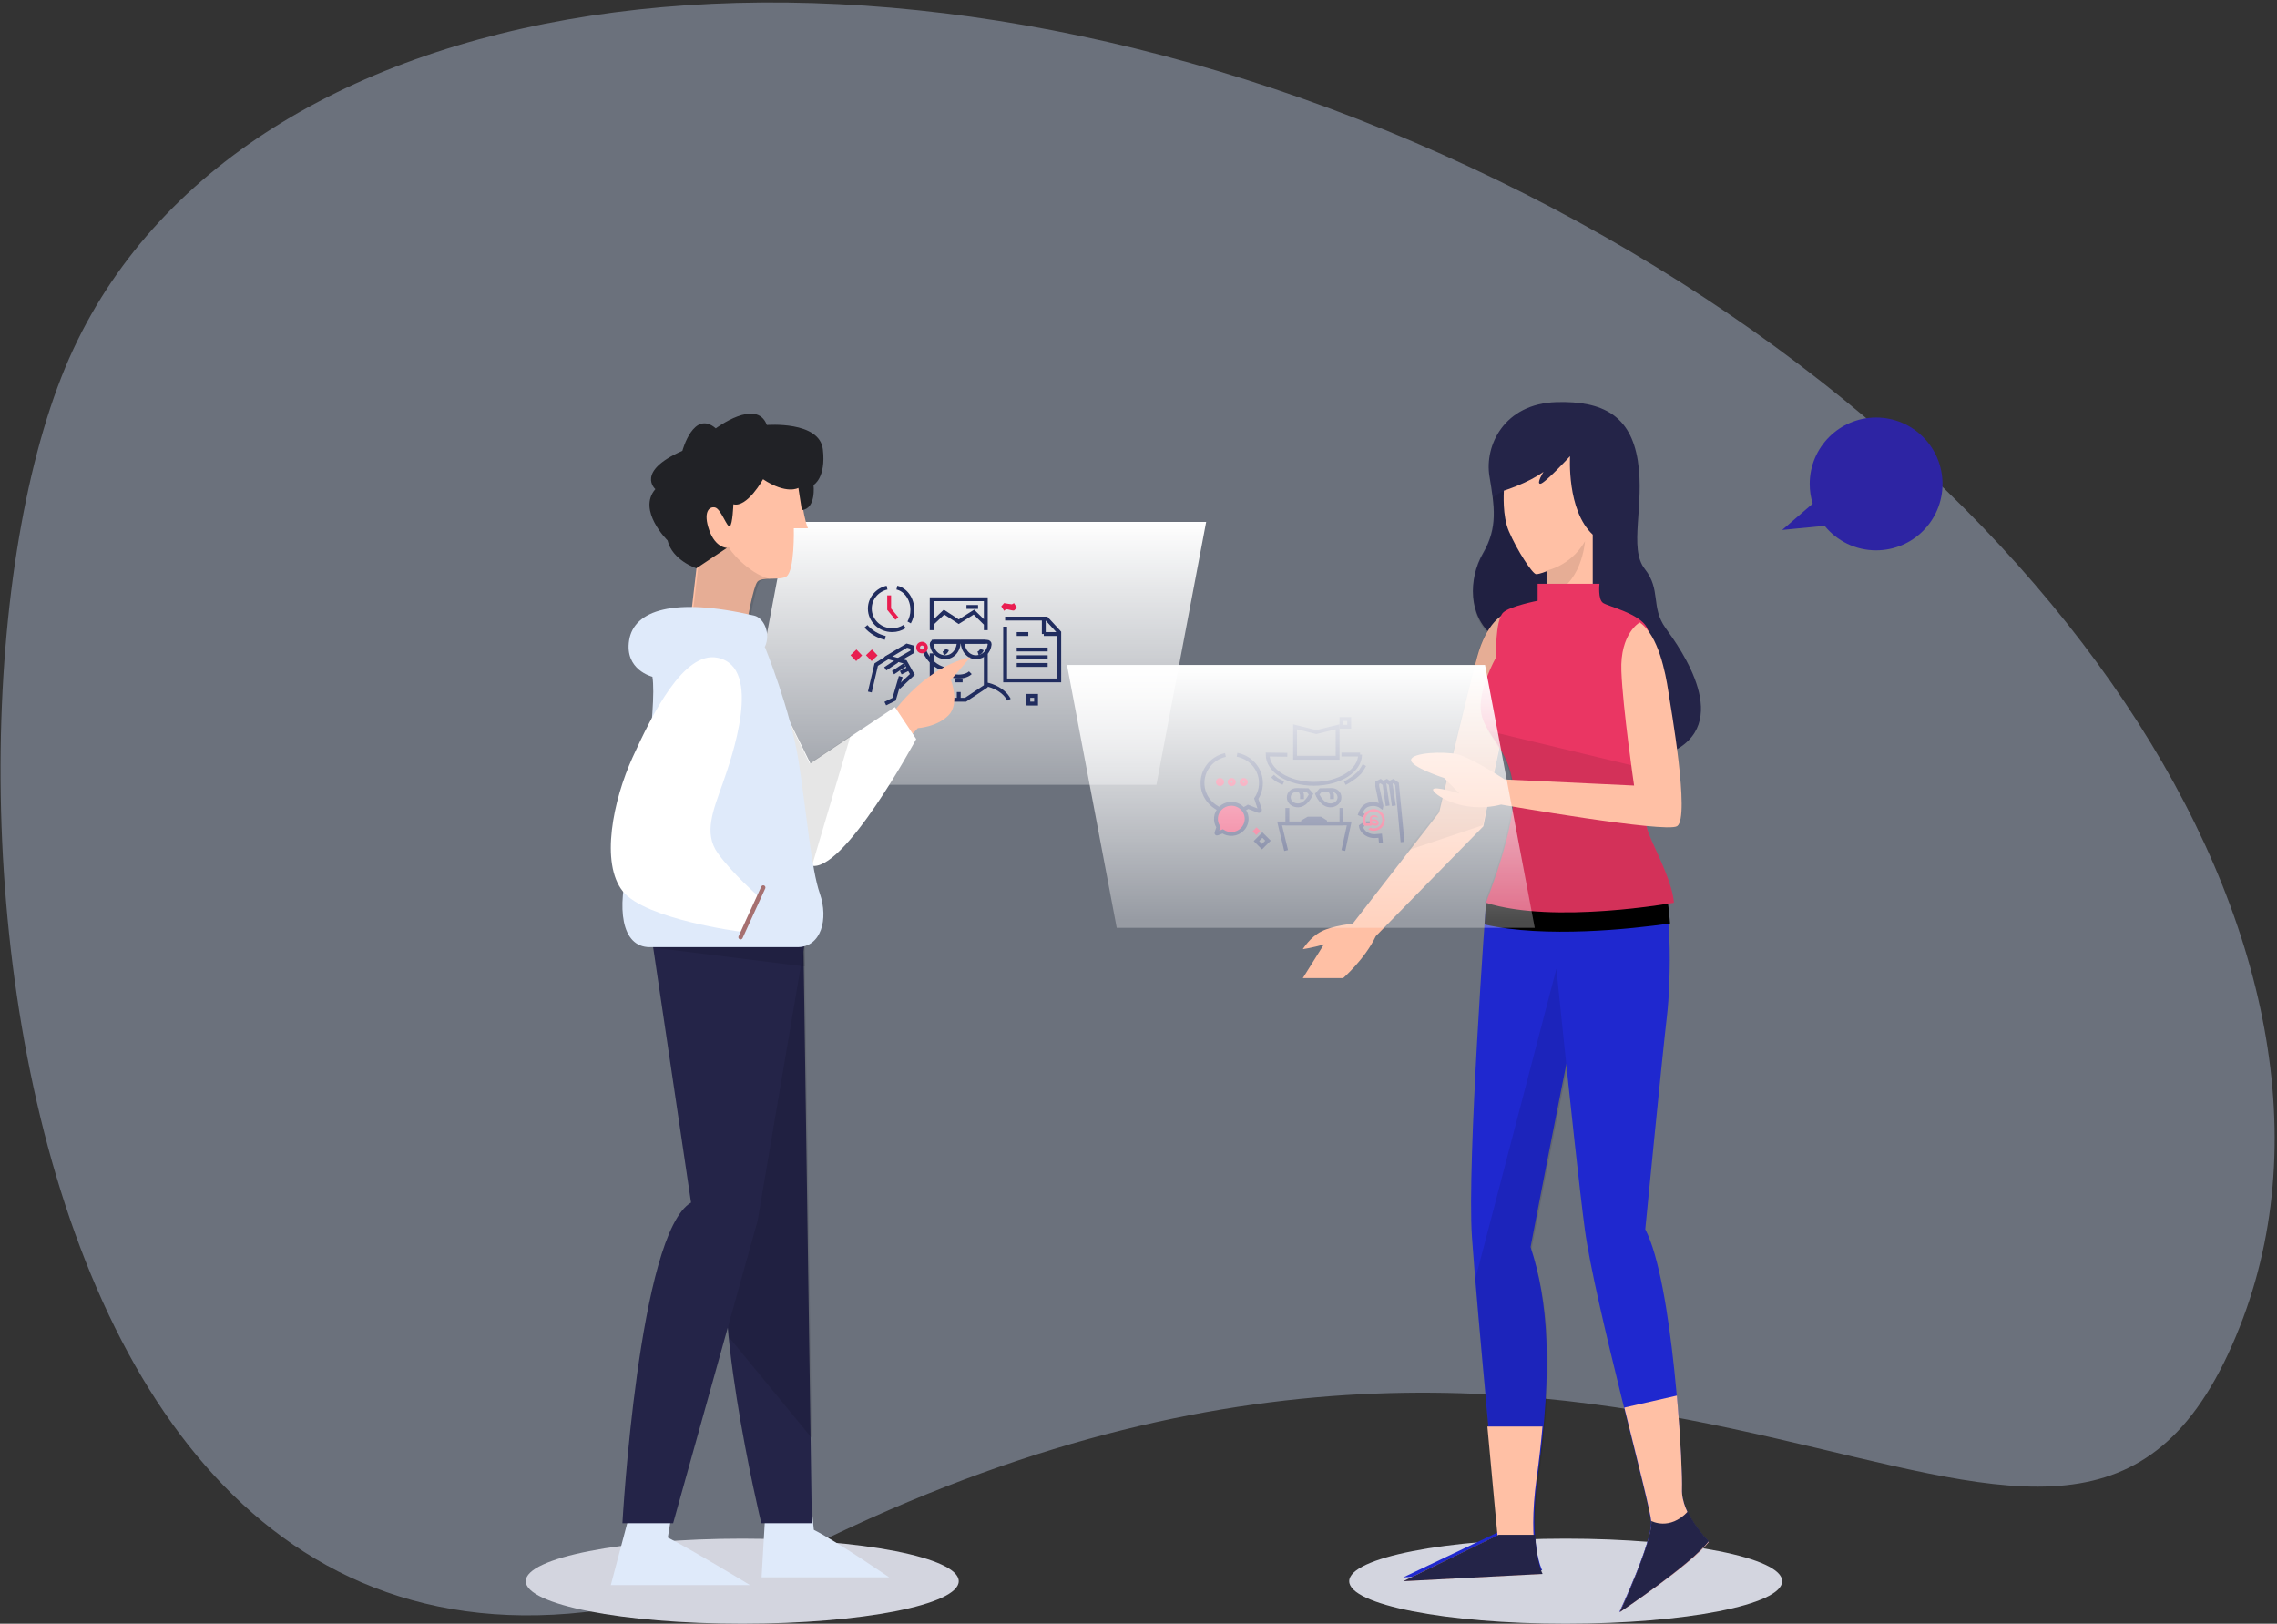 <svg width="589" height="420" viewBox="0 0 589 420" fill="none" xmlns="http://www.w3.org/2000/svg">
<rect x="0" y="0" width="589" height="420" fill="#333333" stroke="none"/>
<path opacity="0.426" fill-rule="evenodd" clip-rule="evenodd" d="M380.221 43.221C226.305 -28.551 64.562 -7.452 18.957 90.347C-26.647 188.147 0.396 500.012 215.073 397.384C429.75 294.755 530.732 448.057 576.337 350.258C621.941 252.458 534.137 114.993 380.221 43.221Z" fill="#B7C6E0"/>
<path fill-rule="evenodd" clip-rule="evenodd" d="M299.134 203H191L203.866 135H312L299.134 203Z" fill="url(#paint0_linear)"/>
<path d="M234 162.048C233.079 162.649 231.968 163 230.773 163C227.585 163 225 160.505 225 157.427C225 154.788 226.899 152.578 229.45 152" stroke="#212D5F"/>
<path d="M232 152C234.278 152.519 236 154.898 236 157.754C236 158.954 235.696 160.071 235.174 161" stroke="#212D5F"/>
<path d="M241 163V155H255V163V161.364L251.924 158.333L248 160.818L244.202 158.333L241.105 161.265" stroke="#212D5F"/>
<path d="M260 160H270.695L274 163.595V176H260V162.097" stroke="#212D5F"/>
<path d="M263 164H266" stroke="#212D5F"/>
<path d="M263 168H271" stroke="#212D5F"/>
<path d="M263 170H271" stroke="#212D5F"/>
<path d="M263 172H271" stroke="#212D5F"/>
<path d="M270 160V164" stroke="#212D5F"/>
<path d="M270 164H274" stroke="#212D5F"/>
<path d="M241 169V177.456L246.034 181H249.754L255 177.518V169" stroke="#212D5F"/>
<path d="M248 179V181" stroke="#212D5F"/>
<path d="M247 176H249" stroke="#212D5F"/>
<path d="M250 157H253" stroke="#212D5F"/>
<path d="M230 154V157.569L232 160" stroke="#E91D50"/>
<path d="M255 177C257.166 177.396 259.186 178.56 260.292 179.925C260.568 180.266 260.803 180.627 261 181" stroke="#212D5F"/>
<path d="M241 177C238.834 177.396 236.814 178.56 235.708 179.925C235.432 180.266 235.197 180.627 235 181" stroke="#212D5F"/>
<path d="M239 168C239.622 169.887 241.098 171.584 242.729 172.457C243.137 172.675 243.563 172.855 244 173" stroke="#212D5F"/>
<path d="M229 165C227.046 164.563 225.208 163.411 224 162" stroke="#212D5F"/>
<path d="M251 174.01C250.413 174.601 249.291 175 248.005 175C246.711 175 245.585 174.596 245 174" stroke="#212D5F"/>
<path fill-rule="evenodd" clip-rule="evenodd" d="M255.309 166C255.72 166 256.038 166.322 255.996 166.691C255.78 168.618 254.382 169.905 252.62 169.996C250.624 170.099 249 168.307 249 166H255.309Z" stroke="#212D5F"/>
<path fill-rule="evenodd" clip-rule="evenodd" d="M241.691 166C241.28 166 240.962 166.322 241.004 166.691C241.22 168.618 242.618 169.905 244.38 169.996C246.376 170.099 248 168.307 248 166H241.691Z" stroke="#212D5F"/>
<path d="M255 166H241" stroke="#212D5F"/>
<path d="M254 168L253.928 168.164C253.756 168.56 253.438 168.857 253.055 168.982L253 169" stroke="#212D5F"/>
<path d="M245 168L244.929 168.164C244.756 168.56 244.438 168.857 244.055 168.982L244 169" stroke="#212D5F"/>
<path fill-rule="evenodd" clip-rule="evenodd" d="M238.5 168.029C238.208 168.029 237.971 167.792 237.971 167.5C237.971 167.208 238.208 166.971 238.5 166.971C238.792 166.971 239.029 167.208 239.029 167.5C239.029 167.792 238.792 168.029 238.5 168.029ZM238.5 166C237.672 166 237 166.672 237 167.5C237 168.328 237.672 169 238.5 169C239.329 169 240 168.328 240 167.5C240 166.672 239.329 166 238.5 166Z" fill="#E91D50"/>
<path fill-rule="evenodd" clip-rule="evenodd" d="M268 182V180H266V181.989L268 182Z" stroke="#212D5F"/>
<path fill-rule="evenodd" clip-rule="evenodd" d="M221.539 168L220 169.477L221.468 171L223 169.53L221.539 168Z" fill="#E91D50"/>
<path fill-rule="evenodd" clip-rule="evenodd" d="M225.539 168L224 169.477L225.469 171L227 169.53L225.539 168Z" fill="#E91D50"/>
<path d="M225 179L226.652 171.913L229.698 170L234.17 171.214L236 174.451L232.464 177.776" stroke="#212D5F"/>
<path d="M233 175L231.279 180.876L229 182" stroke="#212D5F"/>
<path d="M231.811 171L236 168.581V167.399L234.576 167L229 170.328" stroke="#212D5F"/>
<path d="M233 174L235 173" stroke="#212D5F"/>
<path d="M231 174L234 172" stroke="#212D5F"/>
<path d="M229 173L232 171" stroke="#212D5F"/>
<path fill-rule="evenodd" clip-rule="evenodd" d="M259.747 158L259 156.834L259.747 156C259.747 156 261.25 156.292 261.666 156.311C261.859 156.32 262.291 156 262.291 156L263 157.125C263 157.125 262.465 157.917 262.219 157.929C261.718 157.953 260.726 157.565 260.291 157.594C260.133 157.604 259.747 158 259.747 158Z" fill="#E91D50"/>
<path fill-rule="evenodd" clip-rule="evenodd" d="M248 409C248 415.075 222.928 420 192.001 420C161.072 420 136 415.075 136 409C136 402.925 161.072 398 192.001 398C222.928 398 248 402.925 248 409Z" fill="#D3D5DF"/>
<path fill-rule="evenodd" clip-rule="evenodd" d="M461 409C461 415.075 435.928 420 405.001 420C374.072 420 349 415.075 349 409C349 402.925 374.072 398 405.001 398C435.928 398 461 402.925 461 409Z" fill="#D3D5DF"/>
<path fill-rule="evenodd" clip-rule="evenodd" d="M198.105 389L197 408H230C230 408 216.541 398.753 210.52 395.712L209.842 389H198.105Z" fill="#DFEAFA"/>
<path fill-rule="evenodd" clip-rule="evenodd" d="M207.78 241L210 394H196.929C196.929 394 182.494 334.065 189.59 316.568L177 241H207.78Z" fill="#242448"/>
<path opacity="0.1" fill-rule="evenodd" clip-rule="evenodd" d="M208.083 241H177L189.714 316.669C187.231 322.741 187.361 333.916 188.589 345.928L210 372L208.083 241Z" fill="black"/>
<path fill-rule="evenodd" clip-rule="evenodd" d="M163.038 391L158 410H194C194 410 178.765 400.754 172.744 397.713L173.851 391H163.038Z" fill="#DFEAFA"/>
<path fill-rule="evenodd" clip-rule="evenodd" d="M209 239L195.98 315.754L174.127 394H161C161 394 165.208 318.894 178.755 311.069L168.056 239H209Z" fill="#242448"/>
<path opacity="0.1" fill-rule="evenodd" clip-rule="evenodd" d="M208.111 244.133L209 239H168L168.926 245.11L208.199 250L208.111 244.133Z" fill="black"/>
<path fill-rule="evenodd" clip-rule="evenodd" d="M230 185.773C230 185.773 238.173 172.91 251 170L245.97 175.882C245.97 175.882 248.36 181.987 245.342 185.041C242.325 188.092 237.42 188.337 237.42 188.337L234.023 192L230 185.773Z" fill="#FFC0A5"/>
<path fill-rule="evenodd" clip-rule="evenodd" d="M198.5 175L209.625 197.457L231.5 182.898L237 191.166C237 191.166 217.999 226.456 209.625 223.864C201.25 221.274 194 202.641 194 202.641L198.5 175Z" fill="white"/>
<path opacity="0.1" fill-rule="evenodd" clip-rule="evenodd" d="M209.425 197.473L198.443 175L194 202.659C194 202.659 201.157 221.307 209.425 223.898C209.618 223.961 209.824 223.98 210.028 224L220 190.339L209.425 197.473Z" fill="black"/>
<path fill-rule="evenodd" clip-rule="evenodd" d="M206.371 122.292C206.371 122.292 207.679 133.862 209 136.655H205.339C205.339 136.655 205.621 147.756 203.367 149.155C201.755 150.156 197.041 149.155 195.933 150.461C194.826 151.767 193.229 161 193.229 161L178.679 159.787L180.182 146.823C180.182 146.823 172.015 137.123 174.455 125.183C176.895 113.245 204.212 111.194 206.371 122.292Z" fill="#FFC0A5"/>
<path opacity="0.1" fill-rule="evenodd" clip-rule="evenodd" d="M188.682 141.586L177 141C178.702 144.609 180.59 146.836 180.59 146.836L179.066 159.788L193.823 161C193.823 161 195.442 151.775 196.565 150.47C196.984 149.982 197.915 149.817 199 149.749C193.376 148.183 188.247 141.868 188.682 141.586Z" fill="black"/>
<path fill-rule="evenodd" clip-rule="evenodd" d="M206.521 126.207C206.521 126.207 203.507 128.015 197.379 123.962C197.379 123.962 193.293 131.382 189.704 130.446C189.704 130.446 189.519 135.746 188.774 136.121C188.033 136.493 186.485 131.569 184.938 131.257C183.391 130.945 181.842 132.504 183.451 137.117C185.061 141.731 188.033 141.731 188.033 141.731L180.14 147C180.14 147 173.919 144.974 172.683 139.799C172.683 139.799 164.759 132.004 169.526 126.519C169.526 126.519 164.263 122.029 176.519 116.605C176.519 116.605 179.398 105.849 185.155 110.806C185.155 110.806 195.72 102.858 198.369 109.934C198.369 109.934 211.987 108.811 212.855 116.231C213.719 123.651 210.44 125.458 210.44 125.458C210.44 125.458 211.186 131.569 207.411 131.941L206.521 126.207Z" fill="#212226"/>
<path fill-rule="evenodd" clip-rule="evenodd" d="M168.761 175.055C168.761 175.055 161.488 173.31 162.743 165.588C163.997 157.865 174.197 154.377 195.092 159.235C197.559 159.809 199.48 163.844 197.85 167.333C197.85 167.333 204.558 183.713 206.626 197.165C208.695 210.619 209.823 224.631 212.081 231.172C214.337 237.711 212.456 245 206.251 245H168.094C160.55 245 159.57 234.535 162.599 223.699C165.627 212.861 170.015 182.841 168.761 175.055Z" fill="#DFEAFA"/>
<path fill-rule="evenodd" clip-rule="evenodd" d="M185.663 170.146C197.497 172.662 189.261 196.063 186.902 202.775C184.545 209.488 181.932 215.454 185.663 220.674C189.395 225.896 196 231.676 196 231.676L191.595 241C191.595 241 166.967 237.83 161.11 230.557C155.252 223.285 158.571 207.019 163.649 195.877C168.726 184.735 176.895 168.281 185.663 170.146Z" fill="white"/>
<path fill-rule="evenodd" clip-rule="evenodd" d="M191.33 242.946C191.045 242.815 190.921 242.474 191.053 242.185L196.919 229.334C197.049 229.045 197.385 228.92 197.671 229.054C197.955 229.185 198.078 229.526 197.948 229.815L192.082 242.666C191.95 242.955 191.614 243.08 191.33 242.946Z" fill="#A67070"/>
<path fill-rule="evenodd" clip-rule="evenodd" d="M388.814 227L384.417 233.2C384.417 233.2 379.426 300.658 380.751 319.958C382.078 339.259 387.589 396.295 387.589 396.295L363 408L398.914 406.161C398.914 406.161 395.292 399.403 397.793 381.571C401.72 353.547 400.41 336.289 395.921 322.557C395.921 322.557 410.511 246.094 415 229.392L388.814 227Z" fill="#1F28CF"/>
<path opacity="0.1" fill-rule="evenodd" clip-rule="evenodd" d="M404.063 245L381.648 330.763C383.644 354.931 387.746 397.255 387.746 397.255L363 409L399.141 407.155C399.141 407.155 395.498 400.375 398.012 382.483C401.966 354.363 400.646 337.046 396.13 323.265C396.13 323.265 403.169 286.48 409 258.286L404.063 245Z" fill="black"/>
<path fill-rule="evenodd" clip-rule="evenodd" d="M399 369H384.742C386.159 384.491 387.366 397.205 387.366 397.205L363 409L398.589 407.147C398.589 407.147 394.999 400.338 397.477 382.369C398.132 377.608 398.629 373.179 399 369Z" fill="#FFC0A5"/>
<path fill-rule="evenodd" clip-rule="evenodd" d="M400 225C400 225 407.371 298.804 409.951 317.973C412.527 337.143 426.705 388.389 427.077 393.587C427.45 398.786 418.87 417 418.87 417C418.87 417 437.525 404.728 442 398.786C442 398.786 434.803 391.73 435.043 385.048C435.286 378.362 432.674 331.481 425.587 317.973C425.587 317.973 430.062 272.312 431.181 262.952C432.301 253.594 432.674 230.941 428.57 225H400Z" fill="#1F28CF"/>
<path fill-rule="evenodd" clip-rule="evenodd" d="M428.969 225H400.444C400.444 225 400.571 226.318 400.798 228.632L388.741 227.496L384.366 233.869C384.366 233.869 384.226 235.817 384 239.141C399.795 242.687 421.724 240.33 432 238.874C431.56 232.794 430.632 227.482 428.969 225Z" fill="black"/>
<path fill-rule="evenodd" clip-rule="evenodd" d="M423.652 119.136C425.506 130.674 421.209 141.786 425.47 147.184C429.73 152.581 426.952 157.048 430.84 162.445C434.732 167.842 448.807 187.383 431.768 194.827C414.727 202.272 404.17 195.572 399.168 185.522C394.167 175.471 392.13 169.145 386.017 164.306C379.906 159.466 379.721 149.789 383.61 143.089C387.498 136.389 386.574 130.992 385.276 123.176C383.981 115.36 388.981 104.38 402.687 104.007C414.722 103.68 421.8 107.596 423.652 119.136Z" fill="#242448"/>
<path opacity="0.1" fill-rule="evenodd" clip-rule="evenodd" d="M410.967 165.761C411.428 154.327 407.025 151.646 403.049 142.329C399.074 133.012 389.108 127 389.108 127C388.045 127.351 387.06 127.927 386.141 128.665C386.832 133.983 386.683 138.383 383.652 143.552C379.7 150.285 379.889 160.01 386.097 164.874C389.858 167.82 392.102 171.323 394.413 175.866C403.293 176.604 410.615 174.436 410.967 165.761Z" fill="black"/>
<path fill-rule="evenodd" clip-rule="evenodd" d="M388.904 159C388.904 159 384.57 160.756 382.085 169.981C379.601 179.205 372.275 210.12 372.275 210.12L349.919 238.915C349.919 238.915 344.824 239.413 341.843 240.91C338.863 242.405 337 245.521 337 245.521C337 245.521 339.609 245.149 342.465 244.275L337 253H347.433C347.433 253 353.022 248.14 355.878 242.156L383.7 213.734C383.7 213.734 389.165 185.563 391.399 179.205C393.637 172.848 388.904 159 388.904 159Z" fill="#FFC0A5"/>
<path opacity="0.1" fill-rule="evenodd" clip-rule="evenodd" d="M388.866 159C388.866 159 384.479 160.747 381.963 169.92C379.448 179.094 372.032 209.839 372.032 209.839L364 220L383.598 213.433C383.598 213.433 389.13 185.417 391.392 179.094C393.657 172.772 388.866 159 388.866 159Z" fill="black"/>
<path fill-rule="evenodd" clip-rule="evenodd" d="M399.262 122.037C399.262 122.037 397.337 125.136 398.437 125.136C399.538 125.136 406.134 118 406.134 118C406.134 118 405.218 131.991 411.999 138.284V155H400.27L400.036 147.774C400.036 147.774 398.274 148.516 397.358 148.516C396.44 148.516 392.468 142.458 390.306 137.421C388.575 133.387 388.999 127.529 388.999 126.92C388.999 126.92 395.321 124.949 399.262 122.037Z" fill="#FFC0A5"/>
<path opacity="0.1" fill-rule="evenodd" clip-rule="evenodd" d="M400 147.6L400.226 154C409.195 151.892 410 140 410 140C406.271 146.468 400 147.6 400 147.6Z" fill="black"/>
<path fill-rule="evenodd" clip-rule="evenodd" d="M397.74 155.395V151H413.741C413.741 151 413.278 155.021 414.672 155.958C416.067 156.892 424.068 158.671 426.021 162.317C427.975 165.966 430.091 182.446 427.498 196.283C424.906 210.119 425.091 212.645 427.231 217.417C429.372 222.187 432.628 228.736 433 233.506C433 233.506 401.833 239.118 384.344 233.506C384.344 233.506 392.438 213.58 391.446 203.602C390.453 193.625 384.127 190.256 383.134 184.395C382.142 178.532 386.978 170.051 386.978 170.051C386.978 170.051 386.732 160.447 388.827 158.44C390.543 156.797 397.74 155.395 397.74 155.395Z" fill="#EA3663"/>
<path fill-rule="evenodd" clip-rule="evenodd" d="M485.302 108C475.817 108 468.126 115.69 468.126 125.176C468.126 126.953 468.397 128.667 468.898 130.279L461 137.078L471.98 136.01C475.129 139.878 479.925 142.352 485.302 142.352C494.788 142.352 502.478 134.662 502.478 125.176C502.478 115.69 494.788 108 485.302 108Z" fill="#2D24A3"/>
<path opacity="0.1" fill-rule="evenodd" clip-rule="evenodd" d="M433 233.499C432.625 228.715 429.346 222.148 427.191 217.365C425.2 212.946 424.894 210.428 426.917 199.135L384.774 189C387.055 192.677 390.444 196.437 391.152 203.515C392.151 213.52 384 233.499 384 233.499C401.613 239.126 433 233.499 433 233.499Z" fill="black"/>
<path fill-rule="evenodd" clip-rule="evenodd" d="M424.145 161C424.145 161 419.035 163.837 419.406 173.584C419.779 183.332 422.698 203.199 422.698 203.199L389.226 201.62C389.226 201.62 380.564 195.958 377.022 195.122C373.484 194.286 365.287 194.658 365.007 196.514C364.726 198.371 373.576 201.25 373.576 201.25L377.489 205.242C377.489 205.242 370.968 203.199 370.688 204.219C370.409 205.242 378.048 210.717 388.295 208.119C388.295 208.119 431.063 215.596 433.844 213.689C437.229 211.368 432.167 182.868 431.516 178.597C430.863 174.327 429.032 164.331 424.145 161Z" fill="#FFC0A5"/>
<path fill-rule="evenodd" clip-rule="evenodd" d="M427.161 393.681C427.532 398.86 419 417 419 417C419 417 437.55 404.777 442 398.86C442 398.86 434.842 391.832 435.082 385.176C435.183 382.378 434.78 372.501 433.76 361L420.171 364.093C423.784 378.7 426.986 391.249 427.161 393.681Z" fill="#FFC0A5"/>
<path fill-rule="evenodd" clip-rule="evenodd" d="M397.083 397H387.648L363 409L399 407.115C399 407.115 397.461 404.136 397.083 397Z" fill="#242448"/>
<path fill-rule="evenodd" clip-rule="evenodd" d="M442 398.654C442 398.654 438.612 395.292 436.577 391C431.873 396.031 427.161 393.417 427.161 393.417C427.532 398.654 419 417 419 417C419 417 437.55 404.639 442 398.654Z" fill="#242448"/>
<path fill-rule="evenodd" clip-rule="evenodd" d="M346 188V196H335V188L340.5 189.369L346 188Z" stroke="#212D5F"/>
<path fill-rule="evenodd" clip-rule="evenodd" d="M349 188H347V186H349V188Z" stroke="#212D5F"/>
<path fill-rule="evenodd" clip-rule="evenodd" d="M326.544 216L328 217.451L326.447 219L325 217.556L326.544 216Z" stroke="#212D5F"/>
<path fill-rule="evenodd" clip-rule="evenodd" d="M325.029 214L326 214.968L324.965 216L324 215.038L325.029 214Z" fill="#E91D50"/>
<path d="M332.684 220L331 213H349L347.484 220" stroke="#212D5F"/>
<path d="M347 209V213H333V209" stroke="#212D5F"/>
<path d="M319.989 195.242C323.25 195.833 325.813 198.52 326.133 201.814C326.303 203.576 325.847 205.227 324.955 206.576L325.908 209.44C325.977 209.649 325.768 209.842 325.56 209.761L322.836 208.697C321.459 209.61 319.76 210.09 317.94 209.936C314.301 209.629 311.366 206.725 311.076 203.149C310.767 199.331 313.403 196.059 316.991 195.29" stroke="#212D5F"/>
<path d="M346.993 195.18H351.677H351.809" stroke="#212D5F"/>
<path d="M332.989 195.248L327.909 195.18C327.909 199.357 333.259 202.742 339.859 202.742C346.458 202.742 351.809 199.357 351.809 195.18" stroke="#212D5F"/>
<path fill-rule="evenodd" clip-rule="evenodd" d="M343.262 213.031V212.219L341.703 211.256H338.26L336.567 212.219V213.031H343.262Z" fill="#212D5F"/>
<path d="M362.801 217.804L361.358 202.742L360.36 202.039L359.509 202.475L359.409 202.529" stroke="#212D5F"/>
<path d="M360.547 208.432L359.715 202.742L358.716 202.039L357.865 202.475L357.792 202.518" stroke="#212D5F"/>
<path d="M358.941 208.432L358.109 202.742L357.11 202.039L356.26 202.475V203.42L357.328 208.432L357.294 208.614C356.715 208.21 356.003 207.971 355.232 207.971C353.296 207.971 352.386 208.926 351.821 210.556L352.823 210.972" stroke="#212D5F"/>
<path d="M357.199 217.984L357.017 216.167C357.017 216.167 355.886 216.259 355.756 216.27C354.063 216.418 352.244 215.258 352.03 213.73L352.675 213.28" stroke="#212D5F"/>
<path d="M329.184 200.747C329.184 200.747 329.964 201.523 330.523 201.83C331.139 202.169 331.98 202.542 331.98 202.542" stroke="#212D5F"/>
<path d="M352.938 197.908C352.938 197.908 352.146 199.291 351.806 199.699C351.517 200.045 350.83 200.643 350.475 200.925C350.089 201.232 349.25 201.757 348.844 202.039C348.613 202.2 347.857 202.591 347.857 202.591" stroke="#212D5F"/>
<path fill-rule="evenodd" clip-rule="evenodd" d="M333.369 206.252C333.369 207.389 334.301 208.188 335.435 208.31C337.887 208.574 339.133 205.406 339.133 205.406L338.247 204.393C338.247 204.393 335.752 204.339 335.439 204.339C334.298 204.339 333.369 205.115 333.369 206.252Z" stroke="#212D5F"/>
<path fill-rule="evenodd" clip-rule="evenodd" d="M346.484 206.252C346.484 207.389 345.553 208.188 344.419 208.31C341.967 208.574 340.721 205.406 340.721 205.406L341.607 204.393C341.607 204.393 344.102 204.339 344.414 204.339C345.555 204.339 346.484 205.115 346.484 206.252Z" stroke="#212D5F"/>
<path fill-rule="evenodd" clip-rule="evenodd" d="M314.547 211.435C314.457 212.361 314.698 213.229 315.166 213.937L314.665 215.442C314.629 215.552 314.739 215.654 314.848 215.611L316.28 215.052C317.003 215.532 317.897 215.784 318.852 215.703C320.765 215.542 322.308 214.016 322.46 212.136C322.655 209.73 320.623 207.736 318.172 207.93C316.274 208.079 314.728 209.572 314.547 211.435Z" fill="#E91D50"/>
<path fill-rule="evenodd" clip-rule="evenodd" d="M314.547 211.435C314.457 212.361 314.698 213.229 315.166 213.937L314.665 215.442C314.629 215.552 314.739 215.654 314.848 215.611L316.28 215.052C317.003 215.532 317.897 215.784 318.852 215.703C320.765 215.542 322.308 214.016 322.46 212.136C322.655 209.73 320.623 207.736 318.172 207.93C316.274 208.079 314.728 209.572 314.547 211.435Z" stroke="#212D5F"/>
<path d="M336.789 206.68V205.684C336.789 205.524 336.752 205.366 336.682 205.222L336.255 204.352" stroke="#212D5F"/>
<path d="M344.547 206.68V205.684C344.547 205.524 344.51 205.366 344.44 205.222L344.012 204.352" stroke="#212D5F"/>
<path d="M353.323 212.946H354.375" stroke="#212D5F"/>
<path fill-rule="evenodd" clip-rule="evenodd" d="M354.804 212.673C354.817 212.705 354.858 212.788 355.299 212.928C355.577 213.017 355.68 213.022 355.77 213.013C355.868 213.003 355.979 212.99 356.037 212.905C356.112 212.796 356.047 212.649 356.037 212.627C355.997 212.538 355.928 212.491 355.888 212.465C355.813 212.415 355.744 212.398 355.605 212.373C355.185 212.295 355.079 212.315 355.032 212.326C354.882 212.361 354.838 212.419 354.827 212.434C354.779 212.504 354.775 212.601 354.804 212.673ZM355.362 209.29C356.942 209.29 358.223 210.548 358.223 212.099C358.223 213.65 356.942 214.908 355.362 214.908C354.842 214.908 354.354 214.771 353.933 214.532L354.451 214.076C354.727 214.198 355.033 214.268 355.355 214.268C356.573 214.268 357.561 213.299 357.561 212.103C357.561 210.907 356.573 209.937 355.355 209.937C354.138 209.937 353.15 210.907 353.15 212.103C353.15 212.402 353.214 212.687 353.326 212.946H354.318C354.316 212.668 354.321 212.248 354.329 211.667C354.334 211.354 354.521 211.18 354.615 211.087C354.88 210.826 355.439 210.804 355.972 210.934C356.174 210.983 356.51 211.476 356.51 211.476C356.51 211.476 356.322 211.44 355.96 211.354C355.616 211.272 355.255 211.287 355.127 211.337C355.068 211.36 354.937 211.45 354.861 211.615C354.836 211.67 354.826 211.981 354.826 211.981C354.967 211.939 355.383 211.862 355.96 211.998C356.203 212.056 356.328 212.186 356.368 212.225C356.542 212.393 356.598 212.589 356.616 212.677C356.635 212.767 356.675 212.955 356.581 213.165C356.484 213.38 356.305 213.482 356.244 213.513C356.032 213.621 355.827 213.594 355.606 213.565C355.359 213.533 355.318 213.481 354.967 213.391C354.902 213.374 354.843 213.362 354.79 213.352V213.593H353.758C353.76 213.594 353.762 213.596 353.763 213.598H352.944C352.665 213.164 352.502 212.65 352.502 212.099C352.502 210.548 353.783 209.29 355.362 209.29Z" fill="#E91D50"/>
<path fill-rule="evenodd" clip-rule="evenodd" d="M321.712 202.498C321.824 202.498 321.914 202.409 321.914 202.299C321.914 202.19 321.824 202.101 321.712 202.101C321.601 202.101 321.51 202.19 321.51 202.299C321.51 202.409 321.601 202.498 321.712 202.498ZM321.712 201.249C322.294 201.249 322.766 201.712 322.766 202.283C322.766 202.854 322.294 203.317 321.712 203.317C321.131 203.317 320.659 202.854 320.659 202.283C320.659 201.712 321.131 201.249 321.712 201.249Z" fill="#E91D50"/>
<path fill-rule="evenodd" clip-rule="evenodd" d="M318.611 202.498C318.723 202.498 318.813 202.409 318.813 202.299C318.813 202.19 318.723 202.101 318.611 202.101C318.499 202.101 318.409 202.19 318.409 202.299C318.409 202.409 318.499 202.498 318.611 202.498ZM318.611 201.249C319.193 201.249 319.664 201.712 319.664 202.283C319.664 202.854 319.193 203.317 318.611 203.317C318.029 203.317 317.558 202.854 317.558 202.283C317.558 201.712 318.029 201.249 318.611 201.249Z" fill="#E91D50"/>
<path fill-rule="evenodd" clip-rule="evenodd" d="M315.58 202.498C315.691 202.498 315.782 202.409 315.782 202.299C315.782 202.19 315.691 202.101 315.58 202.101C315.468 202.101 315.378 202.19 315.378 202.299C315.378 202.409 315.468 202.498 315.58 202.498ZM315.58 201.249C316.161 201.249 316.633 201.712 316.633 202.283C316.633 202.854 316.161 203.317 315.58 203.317C314.998 203.317 314.526 202.854 314.526 202.283C314.526 201.712 314.998 201.249 315.58 201.249Z" fill="#E91D50"/>
<path fill-rule="evenodd" clip-rule="evenodd" d="M288.866 240H397L384.134 172H276L288.866 240Z" fill="url(#paint1_linear)"/>
<defs>
<linearGradient id="paint0_linear" x1="312" y1="135" x2="312" y2="203" gradientUnits="userSpaceOnUse">
<stop stop-color="white"/>
<stop offset="1" stop-color="white" stop-opacity="0.336"/>
</linearGradient>
<linearGradient id="paint1_linear" x1="278.072" y1="172.516" x2="278.072" y2="238.187" gradientUnits="userSpaceOnUse">
<stop stop-color="white"/>
<stop offset="1" stop-color="white" stop-opacity="0.295"/>
</linearGradient>
</defs>
</svg>
